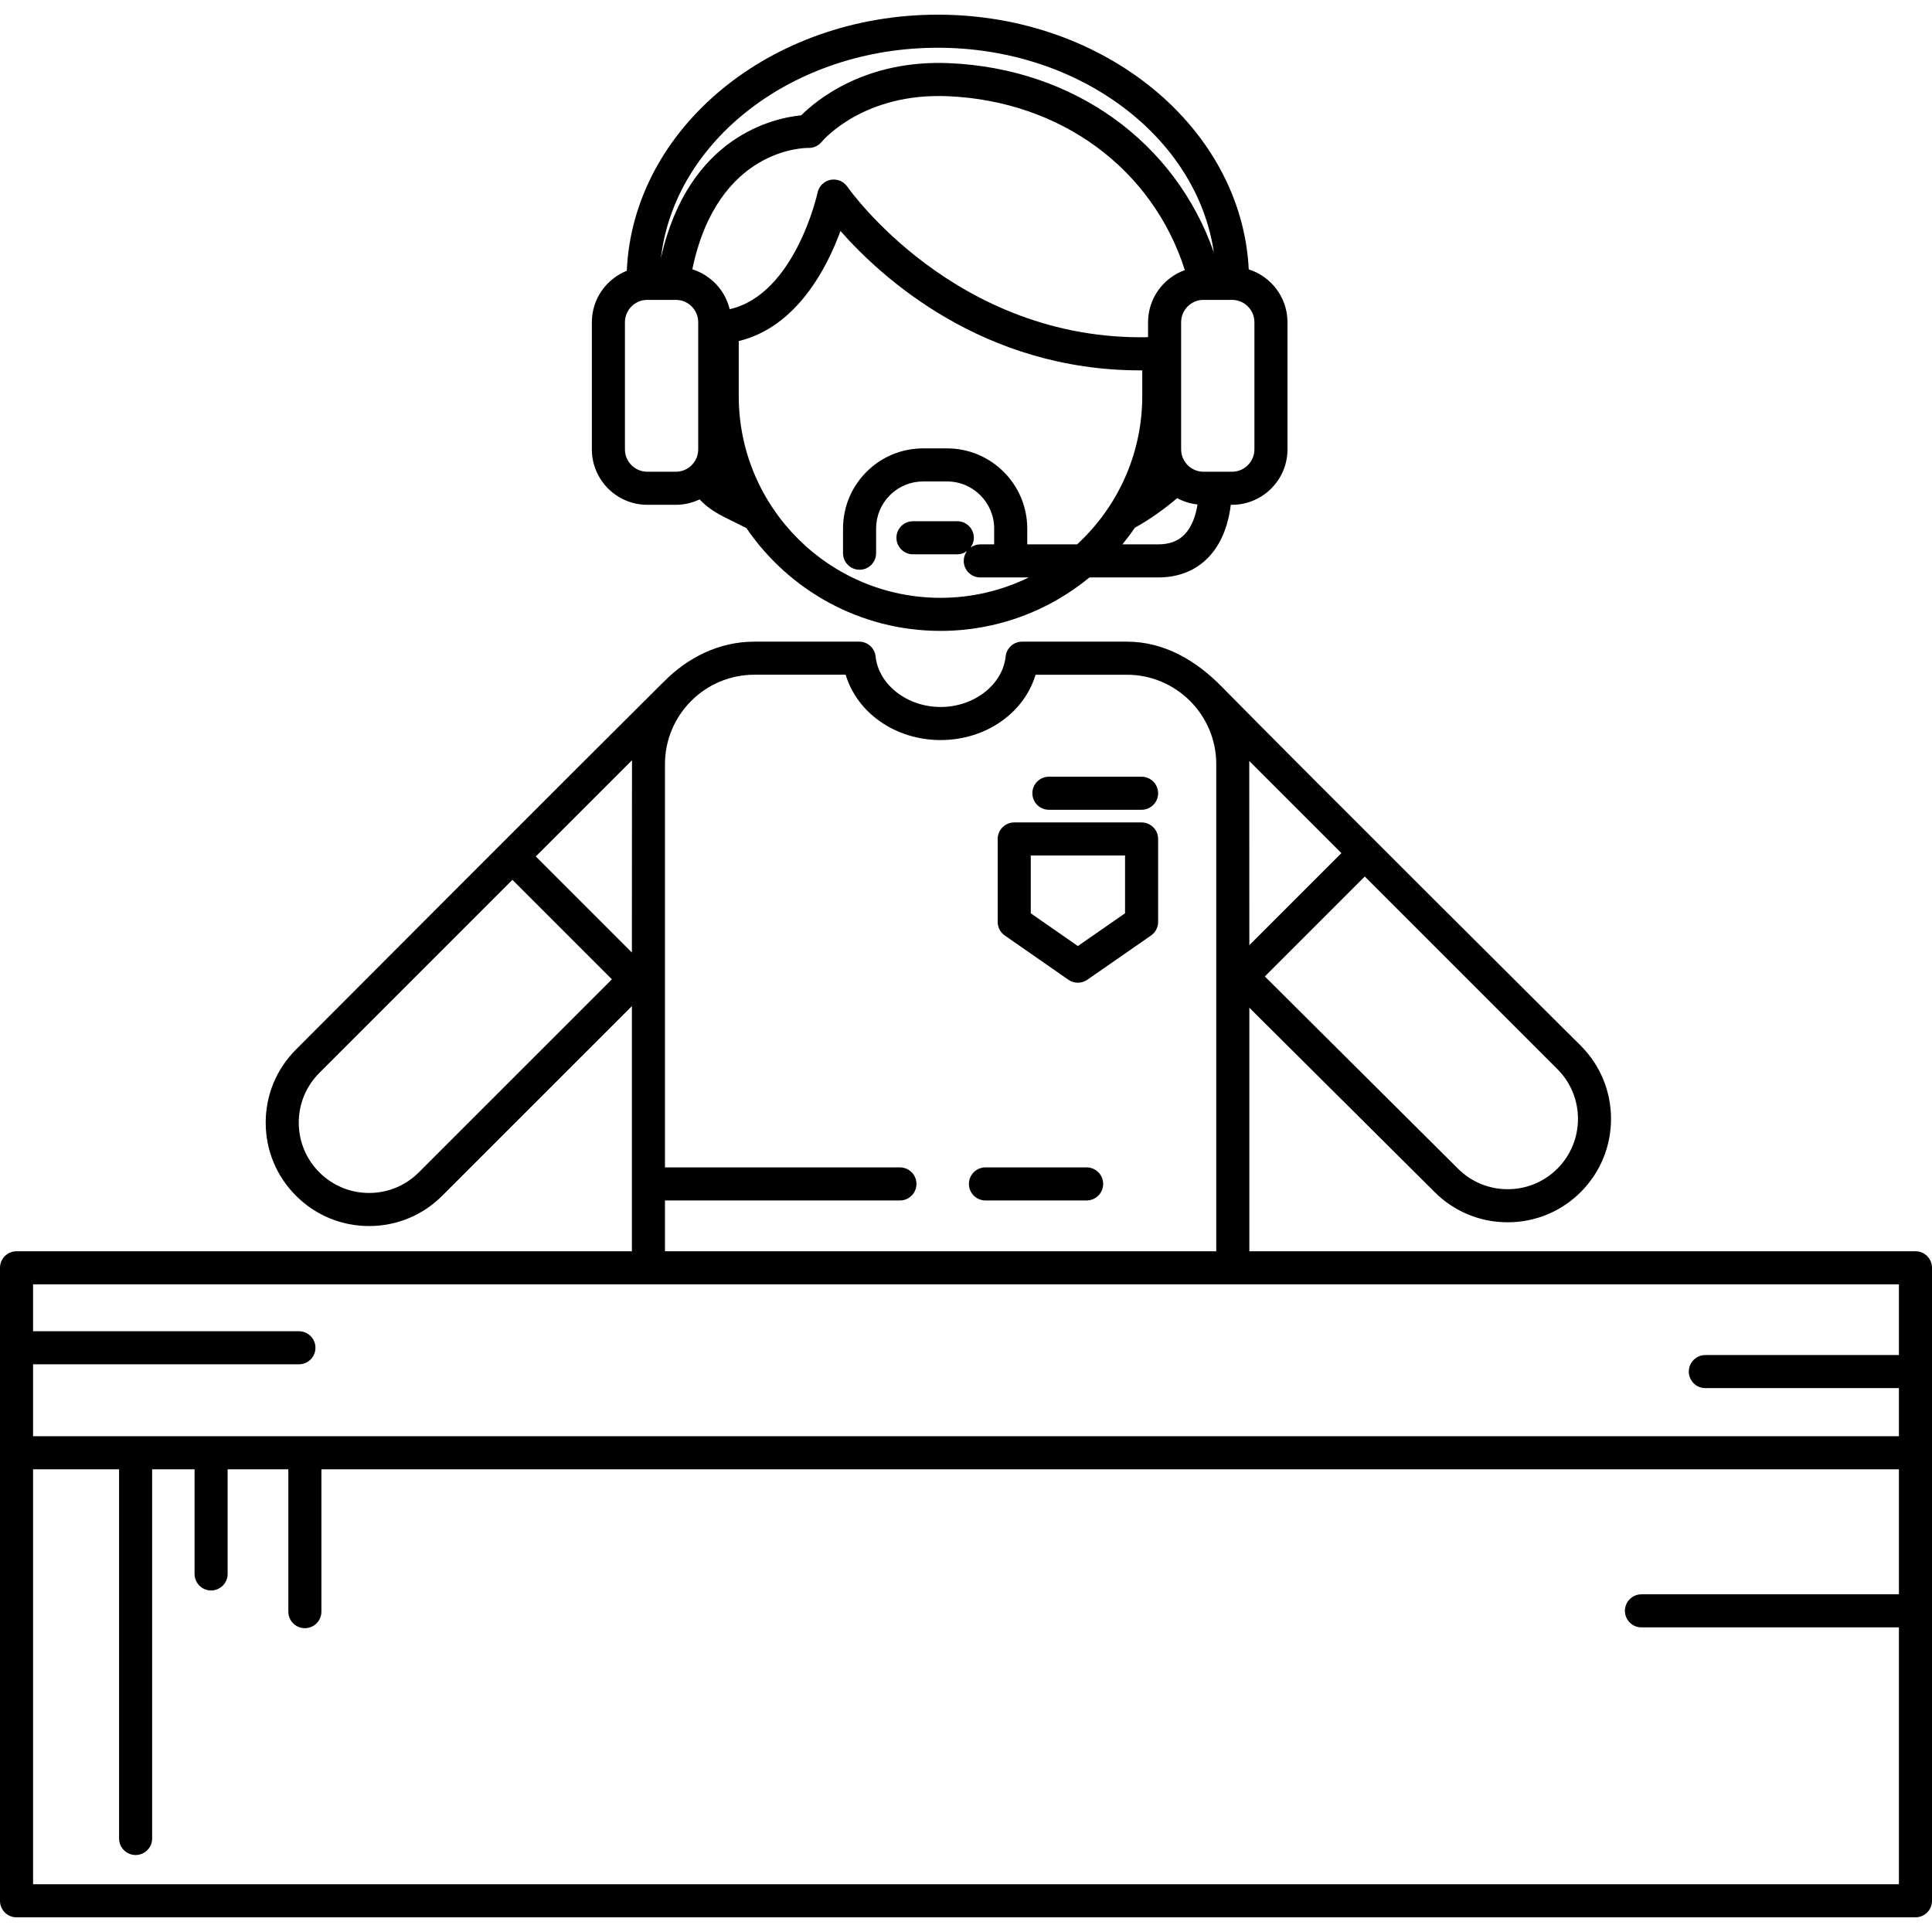 <?xml version="1.0" encoding="iso-8859-1"?>
<!-- Generator: Adobe Illustrator 18.0.0, SVG Export Plug-In . SVG Version: 6.00 Build 0)  -->
<!DOCTYPE svg PUBLIC "-//W3C//DTD SVG 1.1//EN" "http://www.w3.org/Graphics/SVG/1.1/DTD/svg11.dtd">
<svg version="1.1" id="Capa_1" xmlns="http://www.w3.org/2000/svg" xmlns:xlink="http://www.w3.org/1999/xlink" x="0px" y="0px"
	 viewBox="0 0 496.5 496.5" style="enable-background:new 0 0 496.5 496.5;" xml:space="preserve">
<g>
	<path d="M293.373,211.355h-32.727c-2.348,0-4.25,1.902-4.25,4.25v21.321c0,1.392,0.681,2.694,1.823,3.489l16.348,11.371
		c0.729,0.507,1.578,0.761,2.427,0.761c0.848,0,1.695-0.253,2.424-0.759l16.379-11.371c1.143-0.794,1.826-2.099,1.826-3.491v-21.321
		C297.623,213.257,295.721,211.355,293.373,211.355z M289.123,234.703l-12.127,8.419l-12.1-8.416v-14.851h24.227V234.703z"/>
	<path d="M293.373,199.604h-23.818c-2.348,0-4.25,1.902-4.25,4.25c0,2.348,1.902,4.25,4.25,4.25h23.818
		c2.348,0,4.25-1.902,4.25-4.25C297.623,201.506,295.721,199.604,293.373,199.604z"/>
	<path d="M492.25,321.554H321.065v-62.588l47.599,47.361c5.019,5.021,11.692,7.785,18.79,7.785c7.098,0,13.772-2.765,18.793-7.785
		c10.359-10.361,10.359-27.222-0.001-37.583c0,0-69.328-68.931-92.364-92.364c-6.368-6.479-14.525-11.484-24.297-11.484h-26.918
		c-2.172,0-3.994,1.637-4.226,3.796c-0.782,7.286-8.124,12.993-16.713,12.993c-8.59-0.001-15.932-5.708-16.715-12.994
		c-0.232-2.159-2.054-3.796-4.226-3.796h-26.918c-9.191,0-17.24,4.181-23.233,10.262c-0.032,0.032-0.072,0.054-0.105,0.086
		c-23.706,23.528-94.468,94.468-94.468,94.468c-5.019,5.02-7.784,11.692-7.784,18.791s2.765,13.772,7.784,18.79
		c5.019,5.021,11.693,7.785,18.792,7.785c7.099,0,13.772-2.765,18.791-7.785l48.742-48.74v63.003H4.25
		c-2.347,0-4.25,1.902-4.25,4.25V488.48c0,2.348,1.903,4.25,4.25,4.25h488c2.348,0,4.25-1.902,4.25-4.25V325.804
		C496.5,323.457,494.598,321.554,492.25,321.554z M400.235,300.318c-3.415,3.414-7.954,5.295-12.782,5.295
		c-4.827,0-9.366-1.881-12.787-5.303l-49.617-49.371l25.686-25.686l49.5,49.501C407.281,281.802,407.281,293.27,400.235,300.318z
		 M321.044,195.563l23.681,23.681l-23.66,23.66L321.044,195.563z M162.388,244.79l-24.692-24.693l24.717-24.717L162.388,244.79z
		 M107.635,301.282c-3.414,3.414-7.953,5.295-12.781,5.295c-4.828,0-9.367-1.881-12.781-5.296
		c-3.414-3.413-5.294-7.951-5.294-12.779s1.88-9.367,5.294-12.781l49.612-49.612l25.562,25.564L107.635,301.282z M170.888,308.504
		h60.383c2.347,0,4.25-1.902,4.25-4.25c0-2.348-1.903-4.25-4.25-4.25h-60.383v-103.63c0-12.671,10.309-22.979,22.981-22.979h23.456
		c2.928,9.796,12.769,16.789,24.401,16.79c11.632,0,21.473-6.992,24.401-16.789h23.456c12.672,0,22.98,10.309,22.98,22.979v125.18
		H170.888V308.504z M488,330.054v18.176h-49.75c-2.348,0-4.25,1.902-4.25,4.25c0,2.348,1.902,4.25,4.25,4.25H488v12.365H8.5v-18.484
		h68.317c2.347,0,4.25-1.902,4.25-4.25c0-2.348-1.903-4.25-4.25-4.25H8.5v-12.057H488z M8.5,484.23V377.595h22.101v94.871
		c0,2.348,1.903,4.25,4.25,4.25c2.347,0,4.25-1.902,4.25-4.25v-94.871H50v26.885c0,2.348,1.903,4.25,4.25,4.25
		c2.347,0,4.25-1.902,4.25-4.25v-26.885h15.599v36.576c0,2.348,1.903,4.25,4.25,4.25c2.347,0,4.25-1.902,4.25-4.25v-36.576H488
		v32.123h-66.168c-2.348,0-4.25,1.902-4.25,4.25c0,2.348,1.902,4.25,4.25,4.25H488v66.012H8.5z"/>
	<path d="M166.35,129.73h7.333c2.184,0,4.247-0.509,6.099-1.391c2.611,2.746,5.24,4.028,8.852,5.785
		c0.945,0.459,1.998,0.973,3.169,1.569c10.873,15.946,29.179,26.439,49.893,26.439c14.522,0,27.861-5.157,38.286-13.735h17.601
		c5.302,0,9.662-1.734,12.959-5.156c3.993-4.143,5.321-9.817,5.756-13.512h0.32c7.857,0,14.25-6.393,14.25-14.25V82.814
		c0-6.361-4.19-11.76-9.956-13.586C319.096,32.872,283.954,3.77,241,3.77c-43.095,0-78.32,29.294-79.923,65.817
		c-5.252,2.102-8.977,7.232-8.977,13.227v32.666C152.1,123.337,158.492,129.73,166.35,129.73z M295.035,82.814v3.844
		C245.545,87.633,218.05,48.401,217.776,48l-0.007,0.005c-0.594-0.871-1.505-1.529-2.618-1.767c-2.297-0.495-4.553,0.975-5.043,3.27
		c-0.058,0.272-5.775,26.122-22.589,29.954c-1.181-4.869-4.854-8.774-9.599-10.256c6.462-31.16,28.885-31.202,29.827-31.189
		c1.305,0.044,2.556-0.54,3.39-1.537c0.434-0.518,10.873-12.692,32.45-11.755c29.064,1.245,52.597,18.655,60.905,44.687
		C298.989,71.385,295.035,76.64,295.035,82.814z M241.697,153.633c-28.59,0-51.851-23.26-51.851-51.851v-14.13
		c14.851-3.601,22.629-18.694,26.146-28.288c10.512,11.94,36.592,35.818,77.05,35.818c0.167,0,0.337-0.005,0.505-0.006v6.605
		c0,15.059-6.458,28.634-16.744,38.115h-12.816v-4.064c0-11.36-9.243-20.603-20.605-20.603h-6.131c-0.001,0-0.001,0-0.002,0
		c-5.502,0-10.676,2.143-14.567,6.034c-3.891,3.892-6.034,9.065-6.034,14.568v6.337c0,2.348,1.903,4.25,4.25,4.25
		c2.347,0,4.25-1.902,4.25-4.25v-6.337c0-3.233,1.259-6.272,3.545-8.559c2.285-2.285,5.324-3.544,8.557-3.544h0.002h6.131
		c6.675,0,12.105,5.43,12.105,12.103v4.064h-3.569c-0.94,0-1.8,0.314-2.504,0.831c0.526-0.708,0.849-1.575,0.849-2.525
		c0-2.348-1.902-4.25-4.249-4.25H234.62c-2.347,0-4.25,1.902-4.25,4.25c0,2.348,1.903,4.25,4.25,4.25h11.392
		c0.939,0,1.8-0.314,2.503-0.831c-0.526,0.708-0.849,1.576-0.849,2.525c0,2.348,1.903,4.25,4.25,4.25h12.462
		C257.523,151.748,249.827,153.633,241.697,153.633z M297.583,139.898h-9.137c1.126-1.379,2.195-2.807,3.198-4.282
		c3.884-2.113,7.919-5.074,10.871-7.601c1.586,0.86,3.353,1.425,5.227,1.628c-0.365,2.385-1.239,5.539-3.321,7.7
		C302.765,139.062,300.528,139.898,297.583,139.898z M322.368,115.48c0,3.171-2.579,5.75-5.75,5.75h-7.333
		c-3.171,0-5.75-2.579-5.75-5.75V82.814c0-3.171,2.579-5.75,5.75-5.75h7.333c3.171,0,5.75,2.579,5.75,5.75V115.48z M241,12.27
		c36.471,0,66.631,23.006,70.949,52.604c-9.926-28.398-36.002-47.271-67.999-48.642c-21.594-0.936-34.107,9.475-38.037,13.399
		c-6.899,0.671-29.051,5.301-36.068,36.697C173.368,36.032,203.932,12.27,241,12.27z M160.6,82.814c0-3.171,2.58-5.75,5.75-5.75
		h7.333c3.17,0,5.75,2.579,5.75,5.75v32.666c0,3.171-2.58,5.75-5.75,5.75h-7.333c-3.17,0-5.75-2.579-5.75-5.75V82.814z"/>
	<path d="M279.25,300.004h-26c-2.348,0-4.25,1.902-4.25,4.25c0,2.348,1.902,4.25,4.25,4.25h26c2.348,0,4.25-1.902,4.25-4.25
		C283.5,301.907,281.598,300.004,279.25,300.004z"/>
</g>
<g>
</g>
<g>
</g>
<g>
</g>
<g>
</g>
<g>
</g>
<g>
</g>
<g>
</g>
<g>
</g>
<g>
</g>
<g>
</g>
<g>
</g>
<g>
</g>
<g>
</g>
<g>
</g>
<g>
</g>
</svg>
